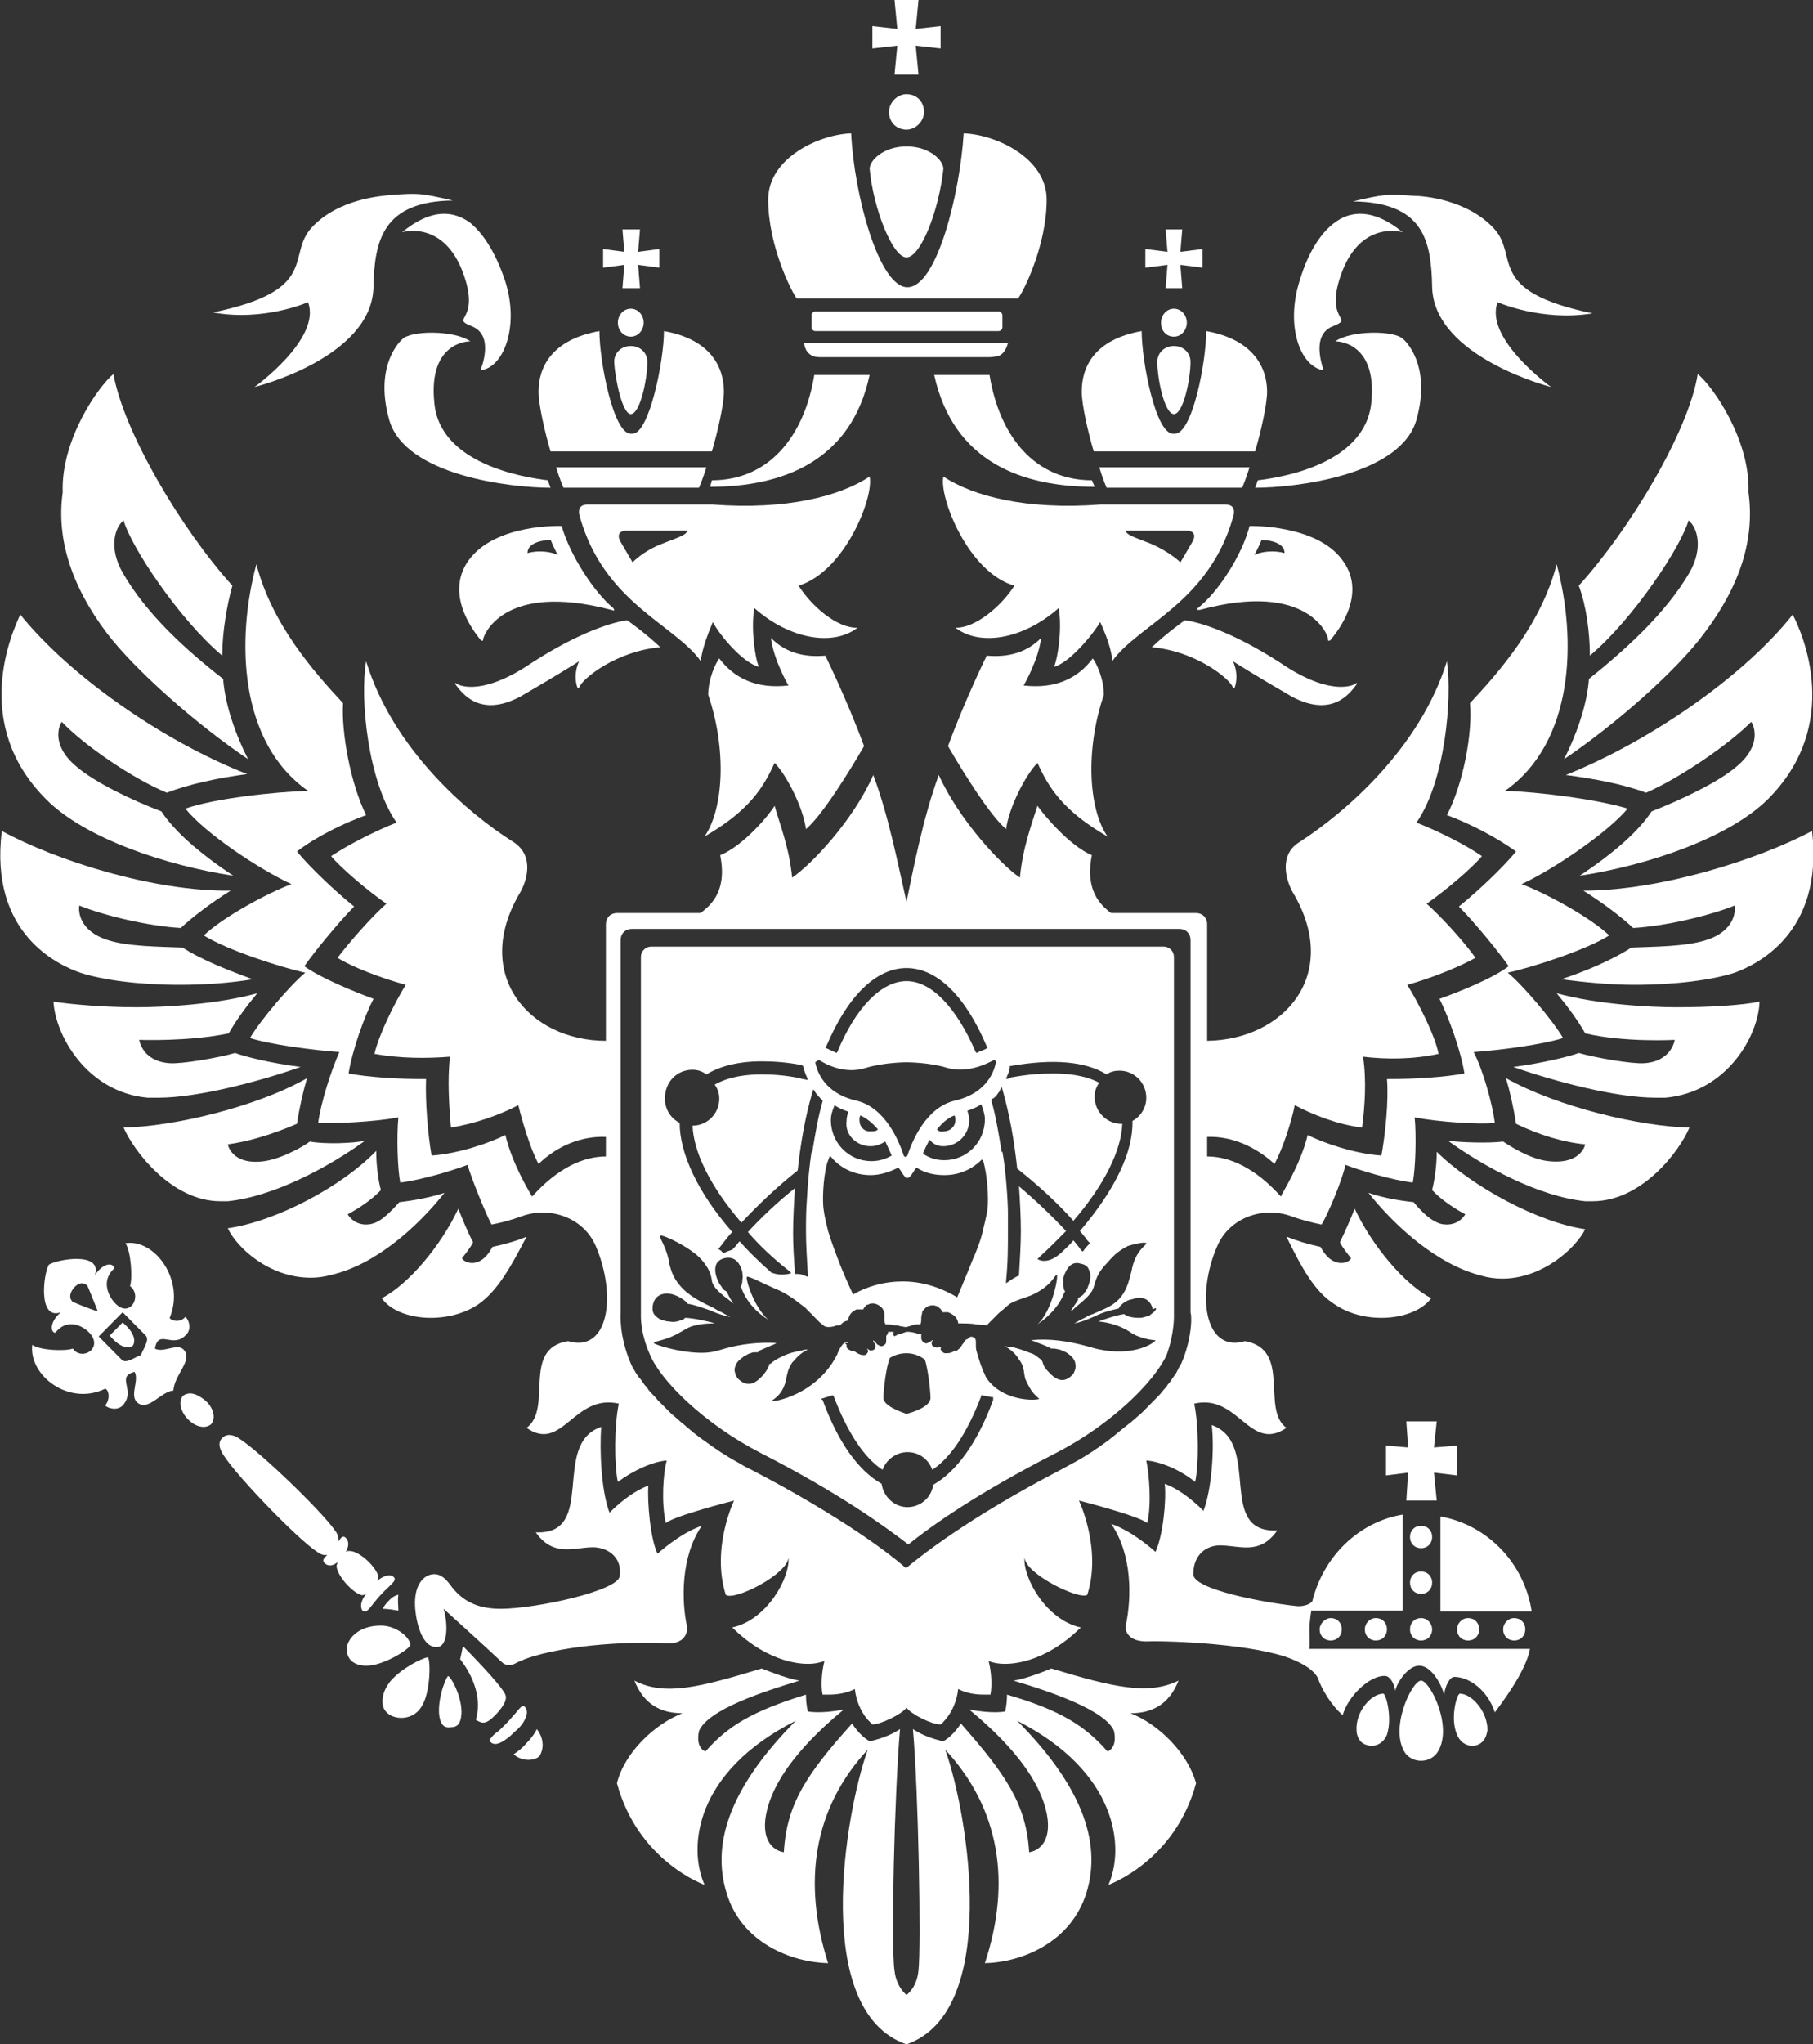 <svg width="63" height="71" viewBox="0 0 63 71" fill="none" xmlns="http://www.w3.org/2000/svg">
<rect x="0" y="0" width="63" height="71" fill="#333333" stroke="none"/>
<g clip-path="url(#clip0)">
<path fill-rule="evenodd" clip-rule="evenodd" d="M49.381 52.991C49.156 52.991 48.996 53.153 48.996 53.38C48.996 53.606 49.156 53.768 49.381 53.768C49.605 53.768 49.765 53.606 49.765 53.38C49.765 53.153 49.605 52.991 49.381 52.991Z" fill="white"/>
<path fill-rule="evenodd" clip-rule="evenodd" d="M50.631 56.586C50.631 56.813 50.791 56.975 51.015 56.975C51.24 56.975 51.4 56.813 51.4 56.586C51.4 56.359 51.24 56.197 51.015 56.197C50.791 56.197 50.631 56.392 50.631 56.586Z" fill="white"/>
<path fill-rule="evenodd" clip-rule="evenodd" d="M49.381 56.197C49.156 56.197 48.996 56.359 48.996 56.586C48.996 56.813 49.156 56.975 49.381 56.975C49.605 56.975 49.765 56.813 49.765 56.586C49.765 56.392 49.605 56.197 49.381 56.197Z" fill="white"/>
<path fill-rule="evenodd" clip-rule="evenodd" d="M52.233 56.586C52.233 56.813 52.394 56.975 52.618 56.975C52.842 56.975 53.002 56.813 53.002 56.586C53.002 56.359 52.842 56.197 52.618 56.197C52.394 56.197 52.233 56.392 52.233 56.586Z" fill="white"/>
<path fill-rule="evenodd" clip-rule="evenodd" d="M48.868 49.363L48.932 50.27L48.163 50.205V51.242L48.932 51.145L48.868 52.116H49.925L49.829 51.145L50.63 51.242V50.205L49.829 50.27L49.925 49.363H48.868Z" fill="white"/>
<path fill-rule="evenodd" clip-rule="evenodd" d="M50.054 52.667V55.971H53.226C52.97 54.286 51.688 52.959 50.054 52.667Z" fill="white"/>
<path fill-rule="evenodd" clip-rule="evenodd" d="M49.381 54.578C49.156 54.578 48.996 54.74 48.996 54.967C48.996 55.193 49.156 55.355 49.381 55.355C49.605 55.355 49.765 55.193 49.765 54.967C49.765 54.74 49.605 54.578 49.381 54.578Z" fill="white"/>
<path fill-rule="evenodd" clip-rule="evenodd" d="M50.727 58.821C50.631 58.821 50.375 59.663 50.631 60.246C50.759 60.57 51.08 60.7 51.336 60.603C51.593 60.505 51.657 60.279 51.689 60.084C51.689 59.437 51.144 58.821 50.727 58.821Z" fill="white"/>
<path fill-rule="evenodd" clip-rule="evenodd" d="M48.067 58.821C47.651 58.821 47.106 59.437 47.138 60.084C47.138 60.279 47.234 60.538 47.491 60.603C47.747 60.7 48.067 60.57 48.196 60.246C48.388 59.663 48.163 58.821 48.067 58.821Z" fill="white"/>
<path fill-rule="evenodd" clip-rule="evenodd" d="M49.381 58.368C49.06 58.368 48.259 60.052 48.836 60.894C48.964 61.056 49.157 61.153 49.381 61.153C49.605 61.153 49.797 61.056 49.926 60.894C50.535 60.052 49.701 58.368 49.381 58.368Z" fill="white"/>
<path fill-rule="evenodd" clip-rule="evenodd" d="M45.504 56.586C45.504 56.262 45.568 55.938 45.568 55.938H48.74V55.647V53.282V52.602C47.202 52.861 45.985 54.06 45.6 55.614C45.504 55.744 45.215 55.809 45.023 55.776C43.838 55.647 41.466 55.193 41.466 54.675C41.466 53.963 41.947 53.671 42.395 53.671C43.069 53.671 43.773 54.027 44.382 53.153C42.235 53.25 43.87 50.108 42.107 49.493C42.203 50.302 42.107 51.728 41.819 52.473C41.819 52.473 41.178 51.792 40.473 51.533C40.537 52.116 40.409 53.347 40.152 53.898C40.152 53.898 39.383 53.185 38.614 52.926C39.351 53.995 39.319 55.485 39.127 56.424C39.063 56.683 39.255 57.007 39.832 57.007C40.697 56.975 43.645 57.104 44.895 57.623C45.28 57.785 45.632 57.979 45.792 58.27C45.92 58.659 46.273 59.242 46.657 59.566C46.85 58.886 47.619 58.173 48.132 58.206C48.292 58.206 48.452 58.465 48.484 58.724C48.516 58.497 48.901 57.849 49.317 57.849C49.702 57.849 50.054 58.4 50.182 58.853C50.215 58.562 50.375 58.238 50.535 58.238C51.048 58.238 51.688 58.692 51.945 59.469C52.137 59.21 53.034 58.044 53.163 57.266H45.472C45.536 57.299 45.504 56.943 45.504 56.586Z" fill="white"/>
<path fill-rule="evenodd" clip-rule="evenodd" d="M47.426 56.586C47.426 56.813 47.586 56.975 47.81 56.975C48.035 56.975 48.195 56.813 48.195 56.586C48.195 56.359 48.035 56.197 47.81 56.197C47.586 56.197 47.426 56.392 47.426 56.586Z" fill="white"/>
<path fill-rule="evenodd" clip-rule="evenodd" d="M45.856 56.586C45.856 56.813 46.017 56.975 46.241 56.975C46.465 56.975 46.626 56.813 46.626 56.586C46.626 56.359 46.465 56.197 46.241 56.197C46.049 56.197 45.856 56.392 45.856 56.586Z" fill="white"/>
<path fill-rule="evenodd" clip-rule="evenodd" d="M15.285 59.696C15.349 59.922 15.445 60.02 15.67 59.987C15.894 59.987 15.99 59.858 16.022 59.631C16.118 59.113 15.734 58.303 15.573 58.206C15.445 58.335 15.157 59.178 15.285 59.696Z" fill="white"/>
<path fill-rule="evenodd" clip-rule="evenodd" d="M18.297 60.538C18.137 60.732 17.945 60.862 17.849 60.927C17.913 60.991 18.105 61.121 18.361 61.121C18.489 61.121 18.65 61.089 18.746 60.991C19.002 60.57 18.746 60.149 18.65 60.052C18.618 60.149 18.489 60.343 18.297 60.538Z" fill="white"/>
<path fill-rule="evenodd" clip-rule="evenodd" d="M17.272 59.501C17.528 59.21 17.625 59.015 17.56 58.853C17.464 58.627 16.855 57.947 16.086 57.169C16.054 57.331 16.022 57.493 15.99 57.623C16.535 58.335 16.727 59.08 16.535 59.728C16.599 59.76 16.631 59.793 16.663 59.793C16.887 59.922 17.112 59.663 17.272 59.501Z" fill="white"/>
<path fill-rule="evenodd" clip-rule="evenodd" d="M18.297 59.566C18.329 59.437 18.297 59.34 18.233 59.275C18.201 59.242 18.201 59.242 18.169 59.242C18.137 59.242 18.009 59.372 17.913 59.501C17.817 59.599 17.721 59.728 17.592 59.858C17.464 59.987 17.336 60.117 17.24 60.182C17.112 60.279 17.016 60.408 17.016 60.441C17.016 60.441 17.016 60.473 17.048 60.505C17.08 60.538 17.144 60.57 17.208 60.57C17.304 60.57 17.528 60.505 17.881 60.149C18.201 59.89 18.265 59.663 18.297 59.566Z" fill="white"/>
<path fill-rule="evenodd" clip-rule="evenodd" d="M13.459 55.647C13.459 55.647 13.363 55.744 13.299 55.874C13.459 55.874 13.651 55.906 13.844 55.938C13.844 55.776 13.812 55.582 13.844 55.388C13.651 55.42 13.523 55.582 13.459 55.647Z" fill="white"/>
<path fill-rule="evenodd" clip-rule="evenodd" d="M15.413 55.874C15.413 55.874 16.919 57.234 17.432 57.72C17.56 57.849 17.721 57.849 17.881 57.785C17.977 57.72 18.105 57.688 18.233 57.623C19.739 57.072 22.239 57.007 23.168 57.072C23.713 57.105 23.905 56.781 23.873 56.489C23.681 55.614 23.649 54.06 24.386 52.991C23.617 53.25 22.848 53.963 22.848 53.963C22.591 53.412 22.495 52.181 22.527 51.598C21.822 51.857 21.181 52.537 21.181 52.537C20.893 51.792 20.829 50.367 20.893 49.557C19.131 50.141 20.765 53.315 18.618 53.218C19.227 54.092 19.964 53.736 20.605 53.736C21.053 53.736 21.63 54.027 21.534 54.74C21.47 55.258 18.586 55.874 17.4 55.874C16.599 55.874 16.054 55.614 15.638 55.032C15.445 54.772 15.253 54.643 15.029 54.675C14.74 54.708 14.42 54.999 14.42 55.679C14.42 56.165 14.612 57.202 15.157 57.202C15.573 57.234 15.573 56.392 15.413 55.874Z" fill="white"/>
<path fill-rule="evenodd" clip-rule="evenodd" d="M12.53 55.388C12.594 55.42 12.658 55.388 12.722 55.355C12.497 55.647 12.53 55.841 12.594 55.938C12.754 56.068 12.85 55.809 13.202 55.42C13.555 55.032 13.811 54.902 13.683 54.772C13.587 54.675 13.395 54.675 13.106 54.902C13.138 54.837 13.138 54.772 13.138 54.708C13.01 54.351 12.465 53.865 12.145 53.865C12.113 53.865 12.049 53.865 12.017 53.898C12.145 53.671 12.113 53.509 12.017 53.412C11.921 53.315 11.857 53.38 11.76 53.542C11.76 53.444 11.76 53.315 11.664 53.185C11.184 52.473 8.716 50.108 8.171 49.882C7.851 49.752 7.723 49.946 7.723 49.946C7.723 49.946 7.53 50.076 7.691 50.4C7.947 50.983 10.318 53.444 11.023 53.898C11.152 53.995 11.28 54.027 11.376 53.995C11.248 54.125 11.184 54.189 11.28 54.287C11.376 54.384 11.536 54.416 11.728 54.254C11.728 54.287 11.696 54.351 11.696 54.384C11.696 54.675 12.177 55.258 12.53 55.388Z" fill="white"/>
<path fill-rule="evenodd" clip-rule="evenodd" d="M14.26 57.137C14.26 56.878 13.779 56.457 13.235 56.457C12.401 56.457 12.049 56.975 12.049 57.266C12.049 57.785 12.53 57.849 12.69 57.849C13.267 57.882 14.196 57.299 14.26 57.137Z" fill="white"/>
<path fill-rule="evenodd" clip-rule="evenodd" d="M13.555 58.4C13.331 58.692 13.267 58.951 13.299 59.21C13.363 59.534 13.683 59.663 13.94 59.663C14.228 59.663 14.484 59.534 14.645 59.275C14.965 58.789 14.965 57.655 14.869 57.558C14.645 57.59 13.94 57.947 13.555 58.4Z" fill="white"/>
<path fill-rule="evenodd" clip-rule="evenodd" d="M6.377 46.869C6.152 46.642 5.672 46.999 5.383 46.837C5.512 46.124 5.992 46.869 6.473 46.351C6.665 46.157 6.569 45.833 6.441 45.735C6.249 45.962 5.928 45.865 5.896 45.768C6.441 44.472 5.383 43.015 4.358 43.177C4.55 43.436 4.614 44.407 4.518 44.666C4.903 44.958 4.614 45.606 4.198 45.411C3.909 45.282 3.397 44.569 3.973 44.051C3.941 43.857 3.621 43.824 3.3 44.278C3.557 43.468 2.019 43.727 1.698 43.922C1.506 44.245 1.314 45.865 2.115 45.574C1.698 45.93 1.762 46.286 1.923 46.286C2.403 45.671 3.108 46.157 3.236 46.48C3.429 46.934 2.788 47.225 2.531 46.837C2.275 46.934 1.378 46.901 1.121 46.707C0.993 47.776 2.403 48.845 3.653 48.23C3.781 48.262 3.845 48.586 3.653 48.812C3.749 48.91 4.07 49.007 4.262 48.812C4.742 48.294 4.005 47.808 4.678 47.647C4.839 47.938 4.518 48.424 4.742 48.683C5.127 49.072 5.576 48.327 6.024 48.294C6.056 47.744 6.729 47.225 6.377 46.869ZM2.531 45.217C2.531 45.217 2.307 45.055 2.563 44.731C2.852 44.407 3.044 44.666 3.044 44.666C3.044 44.666 3.3 45.282 3.397 45.541C3.14 45.476 2.531 45.217 2.531 45.217ZM4.903 47.063C4.742 47.096 4.39 47.387 4.23 47.225L3.429 46.416L3.845 45.995L4.262 45.574L5.063 46.383C5.223 46.545 4.935 46.901 4.903 47.063Z" fill="white"/>
<path fill-rule="evenodd" clip-rule="evenodd" d="M6.602 48.392C6.537 48.392 6.409 48.424 6.345 48.489C6.281 48.586 6.249 48.715 6.281 48.845C6.313 49.007 6.409 49.169 6.537 49.298C6.698 49.46 6.89 49.557 7.082 49.557C7.146 49.557 7.275 49.525 7.339 49.46C7.499 49.266 7.435 48.91 7.146 48.651C6.954 48.489 6.762 48.392 6.602 48.392Z" fill="white"/>
<path fill-rule="evenodd" clip-rule="evenodd" d="M4.261 45.93L4.037 46.157L3.812 46.383C3.812 46.383 4.261 46.966 4.614 46.74C4.838 46.383 4.261 45.93 4.261 45.93Z" fill="white"/>
<path fill-rule="evenodd" clip-rule="evenodd" d="M47.074 41.978C46.945 42.302 46.721 42.82 46.561 43.144C46.657 43.339 46.817 43.533 46.945 43.695C46.945 43.824 46.336 44.148 45.888 43.306C45.439 43.209 45.023 43.079 44.702 42.95C45.215 43.986 45.663 44.861 46.401 45.314C47.458 46.027 49.156 45.865 49.733 45.088C48.804 44.602 47.682 43.274 47.074 41.978Z" fill="white"/>
<path fill-rule="evenodd" clip-rule="evenodd" d="M57.2 27.532C58.386 27.014 60.084 25.848 60.853 25.07C60.949 25.2 61.238 25.88 60.34 26.625C59.7 27.176 58.386 27.791 57.392 28.18C56.944 28.86 56.111 29.605 54.893 30.415C57.232 30.058 60.052 29.119 61.43 27.759C64.025 25.167 62.648 22.026 62.295 21.345C60.629 23.451 57.392 25.718 54.412 26.916C55.406 27.046 56.431 27.24 57.2 27.532Z" fill="white"/>
<path fill-rule="evenodd" clip-rule="evenodd" d="M55.246 22.771C56.752 21.507 58.418 18.981 58.675 18.074C58.995 18.333 59.187 19.046 58.707 19.888C57.874 21.313 56.464 22.576 55.214 23.58C55.15 24.487 54.765 25.556 54.349 26.366C56.175 25.135 58.29 23.256 59.219 21.993C60.469 20.341 60.982 18.722 60.758 17.102C60.822 15.288 59.54 13.442 58.995 12.989C58.675 14.997 56.624 18.398 54.861 20.341C55.118 21.021 55.246 21.961 55.246 22.771Z" fill="white"/>
<path fill-rule="evenodd" clip-rule="evenodd" d="M54.092 34.496C54.444 34.917 54.829 35.435 55.085 35.889C56.463 36.212 58.194 36.115 58.194 36.115C58.194 36.115 58.098 36.86 57.136 36.925C56.72 36.958 55.406 36.731 54.861 36.569C54.637 36.666 53.611 36.925 52.586 37.055C54.06 37.573 56.175 38.124 57.521 38.124C57.649 38.124 57.777 38.124 57.873 38.124C60.02 37.929 61.11 35.953 61.142 34.787C60.501 34.917 59.411 34.982 58.258 34.982C57.329 34.982 55.502 34.885 54.092 34.496Z" fill="white"/>
<path fill-rule="evenodd" clip-rule="evenodd" d="M62.968 28.86C61.078 29.864 57.681 30.933 55.021 30.933C55.694 31.354 56.335 31.84 56.751 32.229C57.873 32.164 59.379 31.808 60.276 31.451C60.308 31.613 60.308 32.326 59.283 32.65C58.578 32.876 57.489 32.876 56.687 32.909C56.047 33.33 55.053 33.751 54.252 34.01C54.989 34.107 55.918 34.204 56.783 34.204C58.194 34.204 59.475 34.042 60.276 33.783C60.981 33.524 63.385 32.455 62.968 28.86Z" fill="white"/>
<path fill-rule="evenodd" clip-rule="evenodd" d="M52.682 39.031C53.483 39.419 54.348 39.678 55.085 39.743C55.085 39.743 54.957 40.456 53.803 40.326C53.163 40.261 52.425 39.776 52.233 39.646C51.753 39.711 50.695 39.678 50.31 39.614C51.56 40.521 53.483 41.557 55.085 41.719C55.181 41.719 55.245 41.719 55.342 41.719C57.04 41.719 58.354 40.002 58.706 39.16C57.008 39.128 54.124 38.448 52.329 37.444C52.458 37.865 52.586 38.415 52.682 39.031Z" fill="white"/>
<path fill-rule="evenodd" clip-rule="evenodd" d="M49.765 41.33C50.213 41.816 50.918 42.172 50.918 42.172C50.918 42.172 50.726 42.529 50.278 42.529C50.117 42.529 49.989 42.496 49.829 42.399C49.508 42.237 49.124 41.751 49.124 41.751C48.547 41.687 48.034 41.59 47.554 41.428C48.451 42.561 49.925 43.922 51.495 44.31C51.719 44.375 51.976 44.407 52.2 44.407C53.61 44.407 54.764 43.339 55.084 42.691C53.482 42.464 51.175 41.233 49.925 40.002C49.925 40.456 49.861 40.942 49.765 41.33Z" fill="white"/>
<path fill-rule="evenodd" clip-rule="evenodd" d="M39.286 59.501C40.056 59.501 40.632 59.178 40.953 58.368C39.895 58.886 38.678 58.594 36.531 57.947C36.531 57.947 35.697 58.303 35.217 58.368C36.531 58.756 38.421 59.404 38.71 60.117C38.838 60.732 38.485 60.829 38.485 60.829C37.716 59.955 36.883 59.404 34.992 58.854C34.992 59.21 34.928 59.437 34.928 59.437C34.928 59.437 34.544 59.534 33.679 59.372C34.416 59.987 36.178 61.51 36.402 63.161C36.531 64.263 35.761 64.328 35.761 64.328C35.665 62.643 34.928 61.607 33.39 59.858C33.39 59.858 33.134 60.279 32.781 60.473C32.781 60.473 32.205 60.376 31.724 60.052C31.916 62.255 32.012 67.567 31.916 68.441C31.852 69.057 31.5 69.283 31.5 69.283C31.5 69.283 31.147 69.024 31.083 68.441C30.955 67.567 31.083 62.255 31.275 60.052C30.795 60.376 30.218 60.473 30.218 60.473C29.865 60.279 29.609 59.858 29.609 59.858C28.039 61.607 27.334 62.643 27.238 64.328C27.238 64.328 26.468 64.263 26.597 63.161C26.821 61.51 28.584 59.987 29.32 59.372C28.487 59.534 28.071 59.437 28.071 59.437C28.071 59.437 28.007 59.21 28.007 58.854C26.116 59.437 25.283 59.955 24.514 60.829C24.514 60.829 24.161 60.732 24.29 60.117C24.61 59.372 26.501 58.756 27.782 58.368C27.334 58.303 26.468 57.947 26.468 57.947C24.322 58.594 23.104 58.918 22.046 58.368C22.367 59.178 22.944 59.501 23.713 59.501C22.719 59.89 21.694 60.894 21.438 61.931C22.174 64.651 24.482 65.461 24.482 65.461C23.905 64.166 24.129 61.542 27.654 59.761C25.507 61.931 24.674 63.907 25.251 65.753C25.764 67.469 27.494 68.15 28.776 68.182C27.878 65.364 28.263 62.805 30.154 60.765C29.353 63 28.199 69.866 31.5 71C34.768 69.866 33.647 63 32.845 60.765C34.736 62.805 35.153 65.364 34.223 68.182C35.505 68.15 37.203 67.469 37.748 65.753C38.325 63.907 37.492 61.931 35.345 59.761C38.838 61.542 39.094 64.166 38.517 65.461C38.517 65.461 40.825 64.651 41.562 61.931C41.273 60.894 40.28 59.89 39.286 59.501Z" fill="white"/>
<path fill-rule="evenodd" clip-rule="evenodd" d="M16.055 43.695C16.183 43.533 16.343 43.339 16.439 43.144C16.247 42.788 16.055 42.302 15.926 41.978C15.318 43.274 14.196 44.602 13.267 45.088C13.811 45.865 15.51 46.027 16.599 45.314C17.304 44.828 17.753 43.986 18.298 42.95C18.009 43.079 17.561 43.209 17.112 43.306C16.663 44.148 16.087 43.824 16.055 43.695Z" fill="white"/>
<path fill-rule="evenodd" clip-rule="evenodd" d="M8.107 30.415C6.889 29.605 6.056 28.86 5.608 28.18C4.582 27.791 3.3 27.176 2.659 26.625C1.762 25.88 2.051 25.2 2.147 25.07C2.916 25.88 4.614 27.046 5.8 27.532C6.537 27.24 7.594 27.014 8.588 26.884C5.608 25.718 2.403 23.451 0.705 21.345C0.384 22.026 -0.994 25.167 1.602 27.759C2.948 29.119 5.768 30.058 8.107 30.415Z" fill="white"/>
<path fill-rule="evenodd" clip-rule="evenodd" d="M8.62 26.366C8.204 25.556 7.819 24.487 7.755 23.58C6.505 22.609 5.095 21.345 4.262 19.888C3.781 19.046 3.974 18.333 4.294 18.074C4.55 18.981 6.217 21.507 7.723 22.771C7.723 21.961 7.883 21.021 8.075 20.341C6.313 18.398 4.294 14.997 3.942 12.989C3.397 13.442 2.115 15.288 2.179 17.102C1.955 18.689 2.468 20.341 3.717 21.993C4.679 23.256 6.794 25.135 8.62 26.366Z" fill="white"/>
<path fill-rule="evenodd" clip-rule="evenodd" d="M5.511 38.124C6.857 38.124 8.972 37.573 10.446 37.055C9.389 36.925 8.396 36.666 8.171 36.569C7.626 36.731 6.313 36.958 5.896 36.925C4.935 36.86 4.839 36.115 4.839 36.115C4.839 36.115 6.569 36.18 7.947 35.889C8.203 35.435 8.588 34.917 8.94 34.496C7.53 34.885 5.704 34.982 4.742 34.982C3.621 34.982 2.499 34.885 1.858 34.787C1.922 35.953 3.012 37.929 5.127 38.124C5.255 38.124 5.351 38.124 5.511 38.124Z" fill="white"/>
<path fill-rule="evenodd" clip-rule="evenodd" d="M6.249 34.204C7.114 34.204 8.012 34.14 8.781 34.01C7.98 33.719 6.986 33.33 6.345 32.909C5.544 32.876 4.455 32.876 3.75 32.65C2.724 32.326 2.724 31.613 2.756 31.451C3.654 31.808 5.16 32.164 6.281 32.229C6.698 31.84 7.339 31.354 8.012 30.933C5.352 30.965 1.955 29.896 0.064 28.86C-0.384 32.455 2.051 33.524 2.788 33.783C3.589 34.042 4.839 34.204 6.249 34.204Z" fill="white"/>
<path fill-rule="evenodd" clip-rule="evenodd" d="M10.767 39.646C10.607 39.776 9.838 40.229 9.197 40.326C8.043 40.488 7.915 39.743 7.915 39.743C8.652 39.646 9.485 39.387 10.318 39.031C10.415 38.415 10.543 37.865 10.671 37.444C8.908 38.448 6.024 39.128 4.294 39.16C4.646 39.97 5.96 41.719 7.659 41.719C7.755 41.719 7.819 41.719 7.915 41.719C9.517 41.557 11.44 40.521 12.69 39.614C12.305 39.711 11.248 39.743 10.767 39.646Z" fill="white"/>
<path fill-rule="evenodd" clip-rule="evenodd" d="M15.446 41.427C14.933 41.589 14.42 41.687 13.875 41.751C13.875 41.751 13.491 42.205 13.17 42.399C13.01 42.496 12.85 42.529 12.722 42.529C12.273 42.529 12.081 42.172 12.081 42.172C12.081 42.172 12.786 41.816 13.235 41.33C13.138 40.974 13.074 40.456 13.074 39.97C11.857 41.233 9.549 42.431 7.915 42.658C8.235 43.339 9.357 44.375 10.799 44.375C11.023 44.375 11.28 44.343 11.504 44.278C13.074 43.922 14.548 42.561 15.446 41.427Z" fill="white"/>
<path fill-rule="evenodd" clip-rule="evenodd" d="M30.892 3.887C30.892 4.243 31.148 4.502 31.5 4.502C31.821 4.502 32.109 4.211 32.109 3.887C32.109 3.531 31.853 3.271 31.5 3.271C31.18 3.271 30.892 3.563 30.892 3.887Z" fill="white"/>
<path fill-rule="evenodd" clip-rule="evenodd" d="M31.084 2.591H31.917L31.821 1.587L32.686 1.684V0.907L31.821 1.004L31.917 0H31.084L31.18 1.004L30.314 0.907V1.684L31.18 1.587L31.084 2.591Z" fill="white"/>
<path fill-rule="evenodd" clip-rule="evenodd" d="M28.263 12.373C28.359 12.405 28.455 12.405 28.551 12.405H34.383C34.512 12.405 34.608 12.373 34.672 12.373C34.864 12.308 34.96 12.146 35.024 11.92H27.942C27.974 12.179 28.103 12.308 28.263 12.373Z" fill="white"/>
<path fill-rule="evenodd" clip-rule="evenodd" d="M28.327 11.499H34.704C34.768 11.499 34.833 11.434 34.833 11.369V10.948C34.833 10.883 34.768 10.818 34.704 10.818H28.327C28.263 10.818 28.199 10.883 28.199 10.948V11.369C28.199 11.434 28.263 11.499 28.327 11.499Z" fill="white"/>
<path fill-rule="evenodd" clip-rule="evenodd" d="M35.377 10.365C35.538 10.171 36.371 8.551 36.371 6.932C36.371 5.474 34.576 4.664 33.487 4.632C33.359 6.705 32.558 9.976 31.532 9.976C30.539 9.976 29.674 6.737 29.577 4.632C28.488 4.664 26.693 5.474 26.693 6.932C26.693 8.551 27.526 10.171 27.687 10.365H35.377Z" fill="white"/>
<path fill-rule="evenodd" clip-rule="evenodd" d="M31.5 8.94C31.981 8.94 32.622 7.353 32.782 5.863C32.782 5.571 32.302 5.085 31.5 5.085C30.699 5.085 30.219 5.571 30.219 5.863C30.347 7.255 31.02 8.94 31.5 8.94Z" fill="white"/>
<path fill-rule="evenodd" clip-rule="evenodd" d="M45.984 12.859C46.016 12.859 45.503 11.661 46.304 11.337C47.106 11.013 46.016 11.207 46.593 9.555C47.266 7.612 48.74 8.065 48.74 8.065C47.714 7.223 46.913 7.32 46.368 7.741C46.016 8 45.503 8.583 45.151 9.782C44.67 11.337 45.183 12.729 45.984 12.859Z" fill="white"/>
<path fill-rule="evenodd" clip-rule="evenodd" d="M49.766 9.976C49.83 12.405 53.899 13.442 53.899 13.442C53.899 13.442 51.56 11.758 52.041 10.495C52.041 10.495 53.579 11.175 55.341 10.883C51.592 10.106 52.81 8.907 51.913 7.936C50.983 6.932 49.477 6.802 49.125 6.802C48.195 6.737 48.131 6.737 47.01 6.996C49.477 7.029 49.734 8.357 49.766 9.976Z" fill="white"/>
<path fill-rule="evenodd" clip-rule="evenodd" d="M38.038 16.908L37.942 16.681C35.987 16.681 34.737 15.191 34.385 13.021H32.462C33.135 16.066 35.538 16.908 38.038 16.908Z" fill="white"/>
<path fill-rule="evenodd" clip-rule="evenodd" d="M49.221 14.576C49.766 12.632 48.773 11.79 48.773 11.79C48.484 11.466 46.946 11.466 46.401 11.855C46.401 11.855 47.875 11.822 47.651 13.993C47.427 16.13 44.511 16.584 43.709 16.681L43.613 16.94C44.991 16.94 48.676 16.519 49.221 14.576Z" fill="white"/>
<path fill-rule="evenodd" clip-rule="evenodd" d="M38.454 16.94H43.164C43.164 16.94 43.292 16.649 43.421 16.228H38.197C38.325 16.649 38.454 16.94 38.454 16.94Z" fill="white"/>
<path fill-rule="evenodd" clip-rule="evenodd" d="M40.792 11.693C41.049 11.693 41.241 11.466 41.241 11.207C41.241 10.948 41.049 10.721 40.792 10.721C40.536 10.721 40.344 10.948 40.344 11.207C40.344 11.499 40.536 11.693 40.792 11.693Z" fill="white"/>
<path fill-rule="evenodd" clip-rule="evenodd" d="M43.613 15.677C43.806 15.029 44.03 14.057 44.03 13.604C44.03 12.762 43.549 11.79 41.915 11.499C41.915 12.568 41.434 15.062 40.825 15.062H40.761C40.152 15.062 39.672 12.535 39.672 11.499C38.038 11.79 37.589 12.729 37.589 13.604C37.589 14.057 37.813 15.029 38.005 15.677H43.613Z" fill="white"/>
<path fill-rule="evenodd" clip-rule="evenodd" d="M40.793 14.381C41.113 14.381 41.369 13.183 41.369 12.568C41.369 12.244 41.113 12.017 40.793 12.017C40.472 12.017 40.216 12.244 40.216 12.568C40.216 13.183 40.472 14.381 40.793 14.381Z" fill="white"/>
<path fill-rule="evenodd" clip-rule="evenodd" d="M40.505 10.009H41.082L41.017 9.199L41.787 9.296V8.648L41.017 8.746L41.082 7.968H40.505L40.569 8.746L39.8 8.648V9.296L40.569 9.199L40.505 10.009Z" fill="white"/>
<path fill-rule="evenodd" clip-rule="evenodd" d="M13.972 8.065C13.972 8.065 15.446 7.612 16.119 9.555C16.695 11.207 15.606 11.013 16.407 11.337C17.208 11.661 16.695 12.859 16.695 12.859H16.727C17.529 12.729 18.041 11.304 17.561 9.782C17.176 8.616 16.695 8.033 16.343 7.741C15.766 7.32 14.997 7.223 13.972 8.065Z" fill="white"/>
<path fill-rule="evenodd" clip-rule="evenodd" d="M10.703 10.495C11.184 11.758 8.844 13.442 8.844 13.442C8.844 13.442 12.914 12.438 12.978 9.976C13.01 8.357 13.299 6.996 15.734 6.964C14.612 6.705 14.548 6.705 13.619 6.77C13.267 6.802 11.76 6.899 10.831 7.903C9.934 8.875 11.152 10.073 7.402 10.851C9.165 11.175 10.703 10.495 10.703 10.495Z" fill="white"/>
<path fill-rule="evenodd" clip-rule="evenodd" d="M24.675 16.908C27.174 16.908 29.578 16.033 30.218 13.021H28.296C27.943 15.191 26.694 16.681 24.739 16.681L24.675 16.908Z" fill="white"/>
<path fill-rule="evenodd" clip-rule="evenodd" d="M16.343 11.855C15.798 11.466 14.26 11.466 13.971 11.79C13.971 11.79 12.978 12.632 13.523 14.576C14.067 16.519 17.753 16.94 19.13 16.94L19.034 16.681C18.233 16.584 15.285 16.13 15.093 13.993C14.868 11.822 16.343 11.855 16.343 11.855Z" fill="white"/>
<path fill-rule="evenodd" clip-rule="evenodd" d="M19.58 16.94H24.29C24.29 16.94 24.418 16.649 24.547 16.228H19.323C19.451 16.649 19.58 16.94 19.58 16.94Z" fill="white"/>
<path fill-rule="evenodd" clip-rule="evenodd" d="M21.918 11.693C22.175 11.693 22.367 11.466 22.367 11.207C22.367 10.948 22.175 10.721 21.918 10.721C21.662 10.721 21.47 10.948 21.47 11.207C21.47 11.499 21.694 11.693 21.918 11.693Z" fill="white"/>
<path fill-rule="evenodd" clip-rule="evenodd" d="M24.738 15.677C24.93 15.029 25.155 14.057 25.155 13.604C25.155 12.762 24.706 11.79 23.072 11.499C23.072 12.535 22.559 15.062 21.982 15.062H21.918C21.309 15.062 20.829 12.535 20.829 11.499C19.195 11.79 18.714 12.729 18.714 13.604C18.714 14.057 18.938 15.029 19.13 15.677H24.738Z" fill="white"/>
<path fill-rule="evenodd" clip-rule="evenodd" d="M21.919 14.381C22.239 14.381 22.495 13.183 22.495 12.568C22.495 12.244 22.239 12.017 21.919 12.017C21.598 12.017 21.342 12.244 21.342 12.568C21.374 13.183 21.63 14.381 21.919 14.381Z" fill="white"/>
<path fill-rule="evenodd" clip-rule="evenodd" d="M21.63 10.009H22.239L22.175 9.199L22.912 9.296V8.648L22.175 8.746L22.239 7.968H21.63L21.694 8.746L20.957 8.648V9.296L21.694 9.199L21.63 10.009Z" fill="white"/>
<path fill-rule="evenodd" clip-rule="evenodd" d="M47.137 23.775C47.169 23.71 47.137 23.71 47.105 23.742C47.073 23.775 46.336 24.196 44.702 23.159C43.1 22.09 41.85 21.637 41.177 21.54C41.177 21.54 40.568 21.961 40.023 22.479C41.529 22.609 42.715 23.548 42.843 23.872C42.843 23.904 42.875 23.904 42.907 23.872C43.068 23.386 42.843 22.965 42.843 22.965C42.843 22.965 43.548 23.418 44.894 24.196C46.304 24.941 46.913 24.066 47.137 23.775Z" fill="white"/>
<path fill-rule="evenodd" clip-rule="evenodd" d="M38.23 21.604C38.678 22.576 38.646 22.965 38.646 22.965C39.575 21.669 41.979 20.957 42.844 17.977C42.94 17.685 42.844 17.523 42.588 17.523C42.46 17.523 38.23 17.523 38.23 17.523C35.666 17.718 33.807 17.232 32.782 16.552C32.622 17.264 33.647 19.888 35.249 20.341C34.801 21.054 33.872 21.831 33.199 21.799C34.032 22.447 35.538 22.22 36.788 21.119C36.916 21.831 36.756 22.868 36.627 23.159C37.14 23.03 37.941 22.09 38.23 21.604ZM41.21 18.43C41.562 18.43 41.53 18.657 41.434 18.819C41.338 18.981 41.018 19.531 41.018 19.531C41.018 19.531 40.665 19.175 39.992 18.884C39.319 18.625 39.127 18.56 39.127 18.43H41.21Z" fill="white"/>
<path fill-rule="evenodd" clip-rule="evenodd" d="M41.626 21.119C41.562 21.183 41.594 21.183 41.69 21.183C45.504 20.147 46.176 22.123 46.144 22.188C46.144 22.252 46.176 22.285 46.241 22.22C46.305 22.123 47.586 20.73 46.657 19.467C45.76 18.203 43.421 18.268 43.421 18.268C43.164 19.272 42.331 20.568 41.626 21.119ZM43.581 19.272C43.709 19.078 43.837 18.754 43.837 18.754C44.126 18.754 44.638 18.851 44.638 19.208C44.286 19.11 43.869 19.143 43.581 19.272Z" fill="white"/>
<path fill-rule="evenodd" clip-rule="evenodd" d="M34.961 28.795C35.057 28.05 35.634 26.917 36.051 26.495C36.435 27.338 36.916 28.147 38.486 29.054C37.813 28.083 37.717 26.01 38.358 24.131C38.358 23.58 38.102 23.03 37.973 22.868C37.461 23.548 36.692 23.937 35.57 23.807C35.57 23.807 36.083 22.933 36.179 22.155C35.666 22.673 35.025 22.835 34.288 22.771C34.288 22.771 33.551 24.261 32.942 25.913C33.487 26.852 34.416 28.342 34.961 28.795Z" fill="white"/>
<path fill-rule="evenodd" clip-rule="evenodd" d="M15.831 23.775C15.799 23.71 15.831 23.71 15.863 23.742C15.895 23.775 16.632 24.196 18.266 23.159C19.868 22.09 21.118 21.637 21.791 21.54C21.791 21.54 22.4 21.961 22.945 22.479C21.439 22.609 20.253 23.548 20.125 23.872C20.125 23.904 20.093 23.904 20.061 23.872C19.9 23.386 20.125 22.965 20.125 22.965C20.125 22.965 19.42 23.418 18.074 24.196C16.664 24.941 16.055 24.066 15.831 23.775Z" fill="white"/>
<path fill-rule="evenodd" clip-rule="evenodd" d="M26.372 23.159C26.244 22.9 26.084 21.831 26.212 21.119C27.462 22.22 28.968 22.447 29.801 21.799C29.096 21.831 28.199 21.054 27.75 20.341C29.353 19.855 30.378 17.264 30.218 16.552C29.192 17.232 27.334 17.718 24.77 17.523C24.77 17.523 20.54 17.523 20.412 17.523C20.156 17.523 20.06 17.685 20.156 17.977C21.021 20.957 23.424 21.669 24.354 22.965C24.354 22.965 24.354 22.576 24.77 21.604C25.026 22.09 25.828 23.03 26.372 23.159ZM23.873 18.43C23.873 18.56 23.681 18.625 23.008 18.884C22.335 19.143 21.982 19.531 21.982 19.531C21.982 19.531 21.662 18.981 21.566 18.819C21.47 18.657 21.438 18.43 21.79 18.43H23.873Z" fill="white"/>
<path fill-rule="evenodd" clip-rule="evenodd" d="M19.516 18.268C19.516 18.268 17.208 18.171 16.279 19.467C15.382 20.73 16.632 22.123 16.696 22.22C16.76 22.285 16.792 22.252 16.792 22.188C16.792 22.123 17.433 20.179 21.246 21.183C21.342 21.216 21.374 21.216 21.31 21.119C20.637 20.568 19.804 19.272 19.516 18.268ZM19.387 19.272C19.099 19.143 18.683 19.11 18.33 19.208C18.33 18.851 18.843 18.754 19.131 18.754C19.131 18.722 19.259 19.078 19.387 19.272Z" fill="white"/>
<path fill-rule="evenodd" clip-rule="evenodd" d="M28.006 28.795C27.91 28.05 27.333 26.917 26.917 26.495C26.532 27.338 26.052 28.147 24.481 29.054C25.154 28.083 25.25 26.01 24.61 24.131C24.61 23.58 24.866 23.03 24.994 22.868C25.507 23.548 26.276 23.937 27.398 23.807C27.398 23.807 26.885 22.933 26.789 22.155C27.301 22.673 27.942 22.835 28.679 22.771C28.679 22.771 29.416 24.261 30.025 25.913C29.48 26.852 28.551 28.342 28.006 28.795Z" fill="white"/>
<path d="M37.941 29.702C37.171 29.378 36.274 28.309 36.05 27.985C35.858 28.601 35.537 29.443 35.441 30.48C34.768 30.026 33.326 28.471 32.621 26.916C32.076 28.407 31.756 30.091 31.5 31.322C31.211 30.058 30.891 28.374 30.346 26.916C29.641 28.504 28.199 30.026 27.526 30.48C27.43 29.443 27.077 28.568 26.917 27.985C26.725 28.309 25.828 29.378 25.026 29.702C25.411 31.613 23.873 31.775 23.841 32.164H31.5H39.126C39.094 31.808 37.556 31.613 37.941 29.702Z" fill="white"/>
<path d="M40.793 45.638V33.233C40.793 33.038 40.633 32.876 40.441 32.876H22.624C22.431 32.876 22.271 33.038 22.271 33.233V45.541V45.606V45.671C22.271 45.671 22.239 46.286 22.592 47.063C22.976 47.97 24.482 49.46 26.437 50.464C29.161 51.857 30.763 53.023 31.564 53.639C32.365 52.991 33.968 51.857 36.691 50.464C38.646 49.46 40.12 47.97 40.537 47.063C40.825 46.286 40.793 45.638 40.793 45.638ZM34.801 37.735L34.833 37.832C35.089 38.739 35.249 39.646 35.346 40.585C36.083 41.168 36.755 41.784 37.3 42.399C38.39 41.136 38.967 39.938 38.999 39.031H38.967C38.454 39.031 38.037 38.609 38.037 38.091C38.037 37.897 38.101 37.735 38.197 37.605C37.717 37.346 37.108 37.282 36.595 37.282C36.179 37.282 35.698 37.314 35.185 37.411C35.153 37.411 35.121 37.411 35.121 37.443L34.961 37.476L34.993 37.379C35.057 37.249 35.089 37.12 35.089 37.055V37.022H35.121C36.595 36.763 37.717 36.86 38.454 37.314C38.582 37.217 38.742 37.184 38.903 37.184C39.415 37.184 39.832 37.605 39.832 38.124C39.832 38.48 39.639 38.771 39.351 38.933C39.383 40.002 38.742 41.33 37.525 42.755C37.589 42.82 37.653 42.917 37.717 42.982C37.749 43.047 37.781 43.079 37.845 43.144L37.877 43.176L37.845 43.209C37.781 43.274 37.717 43.339 37.653 43.436L37.621 43.468L37.589 43.436C37.557 43.436 37.557 43.436 37.557 43.403C37.525 43.371 37.492 43.306 37.461 43.274C37.396 43.209 37.364 43.144 37.3 43.079C37.172 43.241 37.012 43.371 36.852 43.533L36.724 43.63C36.499 43.792 36.275 43.824 36.115 43.76L36.05 43.727L36.115 43.662C36.467 43.339 36.788 43.015 37.044 42.755C36.563 42.237 36.019 41.719 35.41 41.201C35.442 41.719 35.474 42.237 35.474 42.755C35.474 43.209 35.442 43.695 35.41 44.278V44.31H35.378C35.313 44.343 35.185 44.407 35.057 44.505L34.961 44.569V44.472C35.025 43.857 35.025 43.306 35.025 42.788C35.025 42.626 35.025 42.431 35.025 42.27V42.14V42.108C35.025 41.784 34.961 40.682 34.833 40.002H34.801V39.97C34.705 39.387 34.608 38.771 34.448 38.221V38.188L34.48 38.156C34.48 38.156 34.48 38.156 34.512 38.156L34.544 38.124C34.641 38.059 34.673 37.962 34.737 37.897L34.801 37.735ZM28.712 36.342C29.449 34.593 30.443 33.621 31.5 33.621C32.558 33.621 33.551 34.593 34.288 36.342L34.32 36.374L34.288 36.407C34.256 36.439 34.16 36.472 34 36.536L33.936 36.569L33.904 36.536C33.231 34.982 32.365 34.075 31.5 34.075C30.635 34.075 29.738 34.982 29.097 36.536L29.065 36.569L29.001 36.536C28.84 36.472 28.744 36.407 28.712 36.407L28.68 36.374L28.712 36.342ZM28.488 36.828C28.744 36.99 29.385 37.314 30.09 37.087C30.731 36.893 31.5 36.893 31.5 36.893C31.5 36.893 32.301 36.893 32.91 37.087C33.615 37.282 34.256 36.958 34.512 36.828C34.544 36.796 34.608 36.828 34.608 36.893C34.544 37.217 34.288 37.962 33.199 38.221C32.173 38.447 31.692 39.646 31.532 40.132C31.5 40.197 31.436 40.197 31.404 40.132C31.244 39.646 30.763 38.447 29.738 38.221C28.648 37.962 28.392 37.217 28.328 36.893C28.392 36.86 28.424 36.796 28.488 36.828ZM30.25 39.808C30.443 39.808 30.603 39.743 30.763 39.646C30.859 39.84 30.923 40.002 30.987 40.132C30.763 40.261 30.539 40.326 30.282 40.326C29.481 40.326 28.872 39.678 28.872 38.901C28.872 38.707 28.937 38.545 29.001 38.383C29.129 38.48 29.289 38.545 29.481 38.609C29.449 38.707 29.417 38.804 29.417 38.933C29.353 39.419 29.77 39.808 30.25 39.808ZM29.866 38.901C29.866 38.836 29.866 38.804 29.898 38.739C30.122 38.836 30.346 39.031 30.507 39.225C30.443 39.29 30.379 39.29 30.282 39.29C30.026 39.322 29.866 39.128 29.866 38.901ZM30.25 40.812C30.571 40.812 30.891 40.715 31.212 40.553C31.308 40.618 31.404 40.909 31.532 40.909C31.66 40.909 31.756 40.618 31.853 40.553C32.141 40.747 32.493 40.812 32.814 40.812C33.327 40.812 33.775 40.618 34.128 40.261C34.128 40.294 34.128 40.294 34.16 40.294C34.32 40.844 34.352 41.622 34.32 41.946C34.288 42.237 34.192 42.561 34.128 42.853C34.032 43.209 33.904 43.5 33.904 43.5C33.904 43.5 33.871 43.598 33.807 43.727C33.711 43.986 33.487 44.505 33.263 45.055C32.718 44.731 32.077 44.505 31.372 44.505C30.731 44.505 30.154 44.666 29.642 44.958C29.417 44.472 29.225 44.019 29.129 43.76C29.065 43.598 29.033 43.5 29.033 43.5C29.033 43.5 28.904 43.176 28.776 42.755C28.712 42.496 28.648 42.237 28.616 41.978C28.584 41.751 28.584 40.974 28.744 40.391C28.776 40.294 28.808 40.229 28.84 40.132C29.161 40.553 29.674 40.812 30.25 40.812ZM32.782 39.808C33.263 39.808 33.679 39.419 33.679 38.901C33.679 38.804 33.647 38.674 33.615 38.577C33.807 38.512 33.968 38.447 34.096 38.35C34.16 38.512 34.224 38.707 34.224 38.869C34.224 39.678 33.583 40.294 32.814 40.294C32.558 40.294 32.301 40.229 32.077 40.067C32.109 39.938 32.205 39.776 32.301 39.581C32.429 39.743 32.59 39.808 32.782 39.808ZM32.558 39.225C32.718 39.031 32.91 38.836 33.166 38.739C33.199 38.804 33.199 38.836 33.199 38.901C33.199 39.128 33.006 39.29 32.814 39.29C32.686 39.322 32.622 39.29 32.558 39.225ZM24.066 37.152C24.258 37.152 24.418 37.217 24.546 37.314C25.027 37.022 25.668 36.86 26.469 36.86C26.886 36.86 27.366 36.893 27.847 36.99L27.911 37.022V37.055C27.943 37.152 27.975 37.282 28.039 37.411L28.071 37.508L27.911 37.476C27.847 37.476 27.815 37.443 27.783 37.443C27.302 37.346 26.886 37.314 26.469 37.314C25.956 37.314 25.348 37.379 24.835 37.67C24.931 37.8 24.995 37.962 24.995 38.156C24.995 38.674 24.578 39.095 24.066 39.095C24.098 40.002 24.675 41.201 25.764 42.464C26.341 41.849 26.982 41.233 27.719 40.65C27.815 39.743 27.975 38.804 28.232 37.929L28.264 37.832L28.328 37.929C28.392 38.026 28.456 38.091 28.52 38.156C28.552 38.188 28.552 38.188 28.552 38.188L28.584 38.221V38.253C28.424 38.804 28.328 39.387 28.232 39.97V40.002H28.2C28.136 40.423 28.071 41.039 28.039 41.654C28.007 42.075 28.007 42.431 28.007 42.788C28.007 43.209 28.039 43.695 28.071 44.245V44.343L27.975 44.31C27.847 44.245 27.751 44.245 27.687 44.245H27.623V44.181C27.591 43.76 27.559 43.306 27.559 42.82C27.559 42.302 27.591 41.784 27.623 41.266C27.014 41.751 26.469 42.27 25.988 42.788C26.373 43.241 26.854 43.695 27.43 44.148L27.495 44.213L27.398 44.245C27.206 44.278 27.046 44.278 26.854 44.213H26.822C26.341 43.792 25.988 43.436 25.7 43.112C25.636 43.176 25.572 43.274 25.508 43.339L25.444 43.403C25.348 43.436 25.251 43.468 25.187 43.5L25.155 43.533L25.123 43.5C25.091 43.468 25.059 43.468 25.059 43.436C25.027 43.436 25.027 43.403 24.995 43.403L24.963 43.371L24.995 43.339C25.155 43.144 25.284 42.95 25.444 42.788C24.226 41.395 23.617 40.035 23.617 38.998C23.297 38.836 23.104 38.512 23.104 38.156C23.104 37.573 23.521 37.152 24.066 37.152ZM34.512 48.618C33.968 50.108 33.231 51.112 32.429 51.566C32.365 52.019 31.981 52.343 31.532 52.343C31.084 52.343 30.699 51.987 30.635 51.533C29.834 51.08 29.129 50.108 28.584 48.618L28.52 48.586L28.937 48.456L28.969 48.489C29.449 49.752 30.026 50.626 30.667 51.047C30.795 50.691 31.148 50.432 31.532 50.432C31.949 50.432 32.269 50.691 32.397 51.047C33.038 50.626 33.615 49.752 34.096 48.489V48.456H34.128C34.224 48.489 34.32 48.489 34.448 48.521H34.512V48.618ZM30.699 48.553C30.699 48.262 30.795 47.452 30.923 47.161C31.084 47.063 31.276 46.999 31.5 46.999C31.756 46.999 31.981 47.096 32.141 47.225C32.237 47.517 32.333 48.262 32.333 48.553C32.333 48.877 31.628 49.072 31.5 49.104C31.404 49.072 30.699 48.845 30.699 48.553ZM40.12 45.541C40.056 45.606 39.992 45.638 39.928 45.703C39.928 45.703 39.928 45.703 39.896 45.703C39.8 45.735 39.704 45.768 39.608 45.768H39.543C39.383 45.768 39.255 45.735 39.159 45.703C39.127 45.671 39.095 45.671 39.063 45.638C38.806 45.671 38.326 45.833 38.166 45.897C38.262 45.897 38.87 45.962 39.351 46.318C39.575 46.448 39.96 46.545 40.152 46.545C40.152 46.61 39.415 47.161 38.069 46.837L37.717 46.739C37.108 46.578 36.467 46.48 35.826 46.545C35.89 46.578 35.954 46.578 35.986 46.61C36.179 46.675 36.339 46.739 36.467 46.804C36.499 46.804 36.499 46.837 36.531 46.837C36.563 46.837 36.595 46.837 36.627 46.837C36.691 46.837 36.755 46.869 36.82 46.869C36.884 46.901 36.98 46.934 37.044 46.966C37.14 47.031 37.236 47.096 37.3 47.193C37.332 47.258 37.364 47.29 37.364 47.355C37.396 47.484 37.364 47.582 37.3 47.711C37.044 48.003 36.788 48.003 36.499 47.711C36.499 47.711 36.467 47.679 36.435 47.646C36.403 47.614 36.275 47.484 36.243 47.355C36.243 47.322 36.211 47.29 36.211 47.258C36.211 47.258 36.179 47.258 36.179 47.225C36.05 47.128 35.954 47.031 35.826 46.999C35.57 46.901 35.313 46.804 35.089 46.772C35.025 46.772 34.961 46.772 34.897 46.739C35.121 46.869 35.313 47.031 35.41 47.225L35.442 47.258C35.602 47.484 35.57 47.711 35.634 47.906C35.858 48.391 35.922 48.391 36.115 48.586C35.922 48.651 34.833 48.651 34.288 47.873C34.256 47.841 34.256 47.808 34.224 47.744C34.096 47.484 34 47.161 33.936 46.934C33.871 46.707 33.968 46.513 33.839 46.448C33.711 46.383 33.647 46.48 33.647 46.48C33.647 46.48 33.647 46.48 33.615 46.513C33.615 46.513 33.615 46.513 33.583 46.513L33.551 46.545C33.487 46.61 33.487 46.61 33.487 46.642L33.455 46.675C33.423 46.707 33.423 46.739 33.391 46.772L33.359 46.804C33.359 46.837 33.327 46.837 33.295 46.869L33.263 46.901C33.231 46.934 33.199 46.934 33.166 46.901L33.134 46.934C33.134 46.934 33.102 46.966 33.07 46.966C33.006 46.999 32.942 46.999 32.846 46.999C32.782 46.999 32.718 46.934 32.686 46.869C32.686 46.837 32.686 46.804 32.718 46.772H32.686C32.622 46.804 32.59 46.804 32.558 46.804C32.493 46.804 32.462 46.772 32.397 46.739C32.365 46.675 32.365 46.61 32.397 46.578C32.429 46.545 32.397 46.545 32.397 46.545C32.365 46.578 32.301 46.61 32.237 46.642C32.173 46.675 32.141 46.642 32.077 46.61C32.045 46.578 32.013 46.513 32.013 46.48V46.416V46.383V46.351C32.013 46.351 32.013 46.351 32.013 46.318C31.981 46.318 31.981 46.318 31.949 46.318H31.917C31.917 46.318 31.917 46.318 31.885 46.318C31.789 46.286 31.66 46.254 31.564 46.254H31.532C31.532 46.254 31.532 46.254 31.5 46.254C31.404 46.286 31.308 46.318 31.212 46.351C31.212 46.351 31.212 46.351 31.18 46.351L31.148 46.383C31.116 46.383 31.116 46.383 31.084 46.416C31.084 46.416 31.084 46.383 31.052 46.383C31.052 46.351 31.02 46.351 31.02 46.351C31.052 46.318 31.052 46.286 31.052 46.286V46.254H31.02C30.955 46.254 30.923 46.254 30.859 46.254C30.859 46.286 30.859 46.318 30.827 46.351C30.827 46.383 30.795 46.383 30.795 46.383C30.795 46.416 30.795 46.448 30.795 46.48V46.513V46.545C30.795 46.61 30.795 46.675 30.731 46.707C30.699 46.739 30.635 46.772 30.571 46.739C30.539 46.739 30.539 46.707 30.507 46.707C30.475 46.707 30.475 46.675 30.443 46.642C30.443 46.642 30.443 46.642 30.411 46.61C30.411 46.61 30.411 46.61 30.379 46.578L30.346 46.545V46.578C30.346 46.578 30.346 46.578 30.346 46.61L30.379 46.642C30.379 46.642 30.411 46.675 30.411 46.707C30.443 46.739 30.411 46.804 30.411 46.837C30.346 46.901 30.314 46.901 30.25 46.901C30.218 46.901 30.218 46.901 30.186 46.869C30.154 46.869 30.154 46.837 30.122 46.837C30.154 46.869 30.186 46.934 30.154 46.966C30.122 47.031 30.09 47.063 30.026 47.063C29.962 47.063 29.93 47.063 29.866 47.031C29.866 47.031 29.834 47.031 29.802 46.999L29.738 46.966C29.706 46.934 29.674 46.934 29.674 46.901C29.642 46.934 29.61 46.934 29.545 46.901C29.545 46.901 29.513 46.869 29.481 46.869C29.449 46.837 29.417 46.804 29.417 46.772V46.739C29.417 46.739 29.417 46.739 29.417 46.707C29.417 46.707 29.417 46.675 29.385 46.675L29.353 46.642H29.481C29.321 46.48 29.097 46.999 29.097 47.031C28.392 48.456 26.822 48.715 26.822 48.651C26.822 48.618 27.174 48.489 27.302 47.97C27.366 47.679 27.366 47.582 27.527 47.322C27.559 47.29 27.591 47.258 27.623 47.225C27.719 47.096 27.879 46.966 28.071 46.869C28.007 46.869 27.943 46.869 27.879 46.901C27.655 46.934 27.398 46.999 27.142 47.128C27.014 47.193 26.886 47.258 26.79 47.355C26.79 47.355 26.758 47.355 26.726 47.387C26.726 47.42 26.726 47.452 26.693 47.484C26.661 47.582 26.597 47.646 26.533 47.744C26.501 47.776 26.501 47.776 26.469 47.808L26.437 47.841C26.149 48.132 25.892 48.132 25.636 47.873C25.604 47.841 25.604 47.808 25.572 47.776C25.54 47.679 25.508 47.582 25.54 47.484C25.572 47.387 25.604 47.322 25.668 47.258C25.732 47.193 25.796 47.161 25.86 47.096C25.956 47.063 26.02 46.999 26.085 46.999C26.149 46.966 26.181 46.966 26.245 46.966C26.277 46.966 26.309 46.966 26.341 46.966C26.341 46.934 26.373 46.934 26.405 46.901C26.469 46.869 26.565 46.837 26.629 46.804C26.693 46.772 26.79 46.739 26.854 46.707C26.886 46.707 26.918 46.675 26.982 46.642C26.373 46.61 25.764 46.675 25.187 46.837C25.091 46.869 24.963 46.901 24.835 46.934C24.098 47.128 22.72 46.707 22.72 46.642C22.72 46.578 23.04 46.578 23.489 46.351C23.745 46.221 23.938 46.059 24.194 46.027C24.386 45.962 24.771 45.962 24.835 45.962C24.675 45.897 24.034 45.768 23.809 45.768C23.777 45.8 23.745 45.833 23.713 45.833C23.553 45.897 23.425 45.93 23.265 45.897C23.169 45.897 23.072 45.865 22.976 45.833C22.88 45.8 22.816 45.735 22.752 45.671C22.688 45.606 22.656 45.476 22.688 45.314C22.752 44.99 23.04 44.861 23.393 44.958C23.585 45.023 23.745 45.12 23.841 45.217C23.873 45.249 23.873 45.249 23.905 45.282C24.13 45.314 24.386 45.411 24.675 45.509C24.963 45.638 25.187 45.703 25.38 45.735C25.316 45.703 25.251 45.671 25.187 45.638C25.123 45.606 25.091 45.573 24.995 45.541C24.931 45.509 24.835 45.444 24.771 45.411C24.354 45.217 23.905 44.99 23.617 44.634C23.393 44.375 23.329 44.148 23.265 43.922C23.169 43.274 22.88 42.982 22.944 42.917C23.008 42.853 24.034 43.339 24.386 43.76C24.643 44.051 24.707 44.278 24.739 44.472V44.505C24.803 44.731 25.027 44.926 25.38 45.185C25.412 45.217 25.476 45.249 25.508 45.282C25.412 45.185 25.348 45.055 25.284 44.926C25.284 44.893 25.251 44.861 25.251 44.861C25.219 44.828 25.187 44.828 25.155 44.796C25.123 44.764 25.091 44.731 25.059 44.666C24.995 44.602 24.963 44.505 24.931 44.44C24.835 44.213 24.835 44.019 24.899 43.889C24.931 43.824 25.027 43.727 25.187 43.695C25.476 43.63 25.7 43.792 25.796 44.181C25.796 44.278 25.828 44.343 25.796 44.44C25.796 44.505 25.796 44.569 25.764 44.634C25.764 44.666 25.732 44.666 25.732 44.699L25.764 44.731C25.924 45.185 26.277 45.573 26.693 45.833C26.181 45.379 25.892 44.375 25.956 44.343C26.02 44.31 26.501 44.569 26.95 44.764C27.206 44.861 27.398 44.99 27.591 45.12C27.719 45.217 27.847 45.314 27.975 45.411C28.071 45.509 28.168 45.606 28.264 45.703L28.296 45.735C28.392 45.833 28.424 45.865 28.488 45.93C28.52 45.962 28.584 45.995 28.648 46.059C28.776 46.124 29.001 46.059 29.001 46.059C29.033 46.027 29.129 46.027 29.193 46.027L29.225 45.995C29.257 45.962 29.257 45.962 29.257 45.962C29.321 45.897 29.417 45.865 29.481 45.865C29.481 45.833 29.481 45.833 29.481 45.8C29.513 45.671 29.578 45.573 29.706 45.509C29.738 45.476 29.77 45.476 29.802 45.476C29.834 45.476 29.834 45.476 29.866 45.476C29.898 45.476 29.898 45.476 29.93 45.476C29.962 45.476 29.994 45.476 29.994 45.476C30.026 45.411 30.058 45.379 30.122 45.314C30.122 45.314 30.122 45.314 30.154 45.314C30.314 45.217 30.507 45.282 30.635 45.411C30.699 45.476 30.731 45.573 30.731 45.638V45.703C30.731 45.735 30.731 45.768 30.731 45.833C30.731 45.897 30.731 45.93 30.763 45.962C30.763 45.962 30.763 45.962 30.763 45.995C30.859 45.995 30.955 45.995 31.052 46.027H31.084H31.116C31.148 46.027 31.212 46.027 31.276 46.059C31.34 46.059 31.436 46.092 31.5 46.092C31.564 46.059 31.628 46.059 31.692 46.027C31.724 46.027 31.789 45.995 31.821 45.995H31.853H31.885C31.917 45.995 31.949 45.995 31.981 45.995C32.013 45.93 32.013 45.865 32.013 45.768C32.013 45.671 32.045 45.638 32.045 45.573C32.045 45.541 32.077 45.509 32.109 45.476C32.141 45.444 32.141 45.444 32.173 45.411C32.301 45.314 32.462 45.314 32.59 45.379L32.622 45.411C32.686 45.444 32.718 45.509 32.75 45.573C32.814 45.573 32.846 45.573 32.91 45.573C32.942 45.573 32.974 45.573 33.006 45.606C33.038 45.606 33.038 45.606 33.07 45.638C33.199 45.703 33.263 45.8 33.295 45.93V45.962H33.327C33.359 45.962 33.391 45.962 33.423 45.962H33.455C33.455 45.962 33.807 45.962 33.904 45.995L34.288 46.027C34.32 45.995 34.384 45.93 34.416 45.897C34.512 45.8 34.608 45.703 34.705 45.606C34.833 45.509 34.961 45.379 35.089 45.282C35.313 45.152 35.57 45.088 35.826 44.99C36.563 44.666 36.659 44.245 36.724 44.278C36.788 44.31 36.563 45.541 36.05 45.995C36.435 45.735 36.82 45.347 36.98 44.893L37.012 44.861C37.012 44.828 36.98 44.828 36.98 44.796C36.948 44.731 36.948 44.666 36.948 44.602C36.948 44.537 36.948 44.44 36.948 44.375C37.076 43.986 37.268 43.792 37.557 43.889C37.749 43.922 37.813 44.019 37.845 44.116C37.909 44.245 37.909 44.44 37.813 44.666C37.781 44.764 37.749 44.828 37.685 44.893C37.653 44.958 37.621 44.99 37.557 45.023C37.525 45.055 37.492 45.055 37.461 45.088C37.461 45.12 37.461 45.152 37.461 45.152C37.396 45.249 37.3 45.379 37.204 45.541C37.268 45.509 37.3 45.476 37.364 45.411C37.717 45.12 37.941 44.926 38.005 44.699C38.069 44.472 38.133 44.245 38.358 43.986C38.71 43.598 38.774 43.5 39.191 43.274C39.287 43.241 39.768 43.112 39.832 43.176C39.864 43.241 39.447 43.403 39.319 44.148C39.255 44.375 39.191 44.731 38.967 45.023C38.678 45.379 38.39 45.444 37.973 45.638L37.877 45.671C37.781 45.703 37.717 45.768 37.621 45.8C37.492 45.865 37.396 45.93 37.332 45.962C37.525 45.93 37.781 45.833 38.069 45.703C38.326 45.573 38.582 45.509 38.87 45.444C38.903 45.411 38.903 45.379 38.934 45.347C39.031 45.249 39.159 45.152 39.351 45.12C39.736 44.99 39.992 45.152 40.056 45.476C40.216 45.379 40.184 45.476 40.12 45.541Z" fill="white"/>
<path fill-rule="evenodd" clip-rule="evenodd" d="M56.559 28.083C55.502 27.759 53.451 27.5 52.297 27.467C54.701 25.783 54.797 22.22 54.092 19.596C53.547 21.702 52.073 23.354 51.08 24.422C51.176 25.427 50.855 27.208 50.279 28.309C51.08 28.601 52.009 29.087 52.682 29.573C52.233 30.123 51.304 30.998 50.695 31.484C51.208 32.002 52.041 33.006 52.426 33.557C51.881 33.978 50.663 34.464 50.022 34.69C50.343 35.338 50.759 36.472 50.888 37.282C50.182 37.411 49.189 37.476 48.196 37.476C48.26 38.253 48.132 39.419 48.004 40.132C47.042 40.067 45.953 39.678 45.44 39.419C45.184 40.488 44.511 41.492 44.511 41.557C43.613 40.553 42.716 40.164 41.947 40.164V39.484C42.78 39.452 43.613 39.808 44.286 40.423C44.575 39.905 44.895 38.901 44.991 38.383C45.6 38.707 46.497 39.063 47.331 39.16C47.427 38.448 47.491 37.476 47.363 36.699C48.164 36.796 49.093 36.796 49.99 36.601C49.862 35.953 49.285 34.82 48.901 34.204C49.734 33.978 50.759 33.557 51.272 33.265C50.855 32.682 50.086 31.84 49.574 31.387C50.182 30.965 51.112 30.188 51.496 29.735C50.888 29.314 49.958 28.86 49.221 28.569C50.215 27.143 50.471 24.261 50.279 22.965C49.349 25.977 46.754 28.212 45.151 29.249C44.414 29.702 44.703 30.609 44.927 30.998C46.626 33.848 44.607 36.115 41.947 36.148V32.099C41.947 31.872 41.787 31.71 41.562 31.71H31.5H31.468H21.438C21.214 31.71 21.054 31.872 21.054 32.099V36.148C18.394 36.148 16.375 33.848 18.074 30.998C18.298 30.609 18.586 29.735 17.849 29.249C16.247 28.245 13.652 26.01 12.722 22.965C12.498 24.261 12.786 27.143 13.78 28.569C13.043 28.86 12.145 29.314 11.505 29.735C11.889 30.188 12.818 30.965 13.427 31.387C12.914 31.84 12.145 32.715 11.729 33.265C12.242 33.589 13.267 33.978 14.1 34.204C13.716 34.82 13.171 35.921 13.011 36.601C13.908 36.763 14.837 36.763 15.638 36.699C15.542 37.476 15.606 38.448 15.67 39.16C16.503 39.031 17.401 38.707 18.01 38.383C18.138 38.901 18.426 39.905 18.715 40.423C19.387 39.776 20.221 39.452 21.054 39.484V40.164C20.285 40.164 19.387 40.553 18.49 41.557C18.458 41.492 17.817 40.488 17.561 39.419C17.048 39.678 15.959 40.067 14.997 40.132C14.869 39.419 14.773 38.221 14.805 37.476C13.78 37.476 12.818 37.411 12.113 37.282C12.242 36.472 12.658 35.306 12.979 34.69C12.37 34.464 11.152 33.978 10.575 33.557C10.96 33.006 11.793 32.002 12.306 31.484C11.697 30.998 10.767 30.123 10.319 29.573C10.992 29.054 11.921 28.601 12.722 28.309C12.177 27.208 11.857 25.427 11.921 24.422C10.928 23.354 9.454 21.702 8.909 19.596C8.204 22.22 8.3 25.783 10.703 27.467C9.55 27.5 7.467 27.726 6.441 28.083C7.146 28.957 9.005 30.188 10.127 30.706C9.261 31.03 7.723 31.872 7.082 32.488C7.915 33.006 9.742 33.589 10.607 33.783C10.095 34.204 9.069 35.403 8.685 36.051C9.39 36.277 10.864 36.472 11.793 36.537C11.505 37.184 11.152 38.286 11.056 38.998C11.505 39.031 13.075 38.966 13.844 38.804C13.78 39.452 13.812 40.585 13.908 41.071C14.677 40.974 15.734 40.65 16.247 40.456C16.407 41.006 16.92 42.237 17.08 42.529C17.433 42.464 17.785 42.367 18.138 42.237C19.131 41.881 20.285 42.302 20.701 43.274C21.438 44.99 21.15 46.999 19.74 46.578C18.106 46.837 19.227 48.91 18.298 49.59C19.548 50.465 19.932 48.392 21.502 48.748C21.342 49.525 21.342 50.886 21.47 51.469C21.983 51.08 22.688 50.756 23.169 50.724C23.041 51.177 22.977 52.214 23.137 52.894C23.457 52.635 25.508 52.116 25.508 52.116C25.508 52.116 24.707 53.768 25.22 55.388C25.508 55.615 27.367 54.675 27.399 54.092C27.463 54.772 26.662 56.262 25.444 56.522C26.758 57.817 27.943 57.785 28.104 57.785C28.296 57.785 28.456 57.752 28.648 57.688C28.552 58.076 28.52 58.53 28.584 58.854C28.648 58.854 28.745 58.854 28.809 58.854C29.129 58.854 29.45 58.789 29.706 58.659C29.738 59.016 29.898 59.437 30.154 59.728C30.219 59.793 30.251 59.825 30.315 59.89C30.603 59.89 31.34 59.534 31.5 59.307C31.661 59.534 32.366 59.89 32.686 59.89C32.75 59.858 32.782 59.793 32.846 59.728C33.103 59.437 33.263 59.016 33.295 58.659C33.551 58.789 33.84 58.854 34.192 58.854C34.256 58.854 34.352 58.854 34.416 58.854C34.481 58.53 34.449 58.044 34.352 57.688C34.513 57.752 34.705 57.785 34.897 57.785C35.057 57.785 36.243 57.817 37.557 56.522C36.339 56.262 35.538 54.772 35.602 54.092C35.634 54.675 37.525 55.582 37.781 55.388C38.294 53.801 37.493 52.116 37.493 52.116C37.493 52.116 39.544 52.635 39.864 52.894C40.024 52.246 39.928 51.177 39.832 50.724C40.313 50.756 41.018 51.047 41.53 51.469C41.659 50.886 41.659 49.525 41.498 48.748C43.036 48.392 43.421 50.465 44.703 49.59C43.806 48.942 44.895 46.869 43.261 46.578C41.851 46.999 41.562 44.958 42.3 43.274C42.716 42.302 43.87 41.881 44.863 42.237C45.216 42.367 45.6 42.464 45.921 42.529C46.113 42.237 46.626 41.039 46.754 40.456C47.266 40.65 48.324 40.974 49.093 41.071C49.189 40.585 49.221 39.419 49.157 38.804C49.926 38.966 51.464 39.063 51.945 38.998C51.849 38.286 51.528 37.152 51.208 36.537C52.137 36.472 53.611 36.277 54.316 36.051C53.932 35.403 52.906 34.204 52.394 33.783C53.259 33.589 55.085 33.006 55.919 32.488C55.278 31.872 53.739 31.03 52.874 30.706C53.996 30.188 55.854 28.925 56.559 28.083ZM41.05 47.355C40.986 47.452 40.922 47.582 40.858 47.711C40.825 47.744 40.793 47.808 40.761 47.841C40.697 47.938 40.633 48.035 40.569 48.1C40.537 48.165 40.505 48.197 40.441 48.262C40.345 48.392 40.249 48.489 40.12 48.618C40.056 48.683 39.96 48.78 39.896 48.845C39.832 48.91 39.768 48.974 39.704 49.039C39.608 49.136 39.512 49.201 39.416 49.298C39.351 49.331 39.319 49.396 39.255 49.428C38.999 49.622 38.742 49.849 38.486 50.043C38.134 50.303 37.749 50.562 37.333 50.788C37.204 50.853 37.044 50.95 36.916 51.015C33.615 52.732 32.013 54.027 31.5 54.449H31.468C30.988 54.027 29.353 52.732 26.053 51.015C25.893 50.95 25.764 50.853 25.636 50.788C25.22 50.562 24.835 50.303 24.483 50.043C24.194 49.849 23.938 49.622 23.713 49.428C23.649 49.396 23.617 49.331 23.553 49.298C23.457 49.201 23.361 49.136 23.265 49.039C23.201 48.974 23.137 48.91 23.073 48.845C23.009 48.78 22.912 48.683 22.848 48.618C22.752 48.489 22.624 48.392 22.528 48.262C22.496 48.197 22.464 48.165 22.4 48.1C22.336 48.003 22.271 47.906 22.207 47.841C22.175 47.808 22.143 47.744 22.111 47.711C22.047 47.582 21.951 47.452 21.919 47.355C21.502 46.383 21.567 45.606 21.567 45.606V45.574V32.65C21.567 32.423 21.727 32.261 21.951 32.261H23.073H31.468H39.864H40.986C41.21 32.261 41.37 32.423 41.37 32.65V45.574V45.606C41.402 45.574 41.466 46.383 41.05 47.355Z" fill="white"/>
</g>
<defs>
<clipPath id="clip0">
<rect width="63" height="71" fill="white"/>
</clipPath>
</defs>
</svg>
